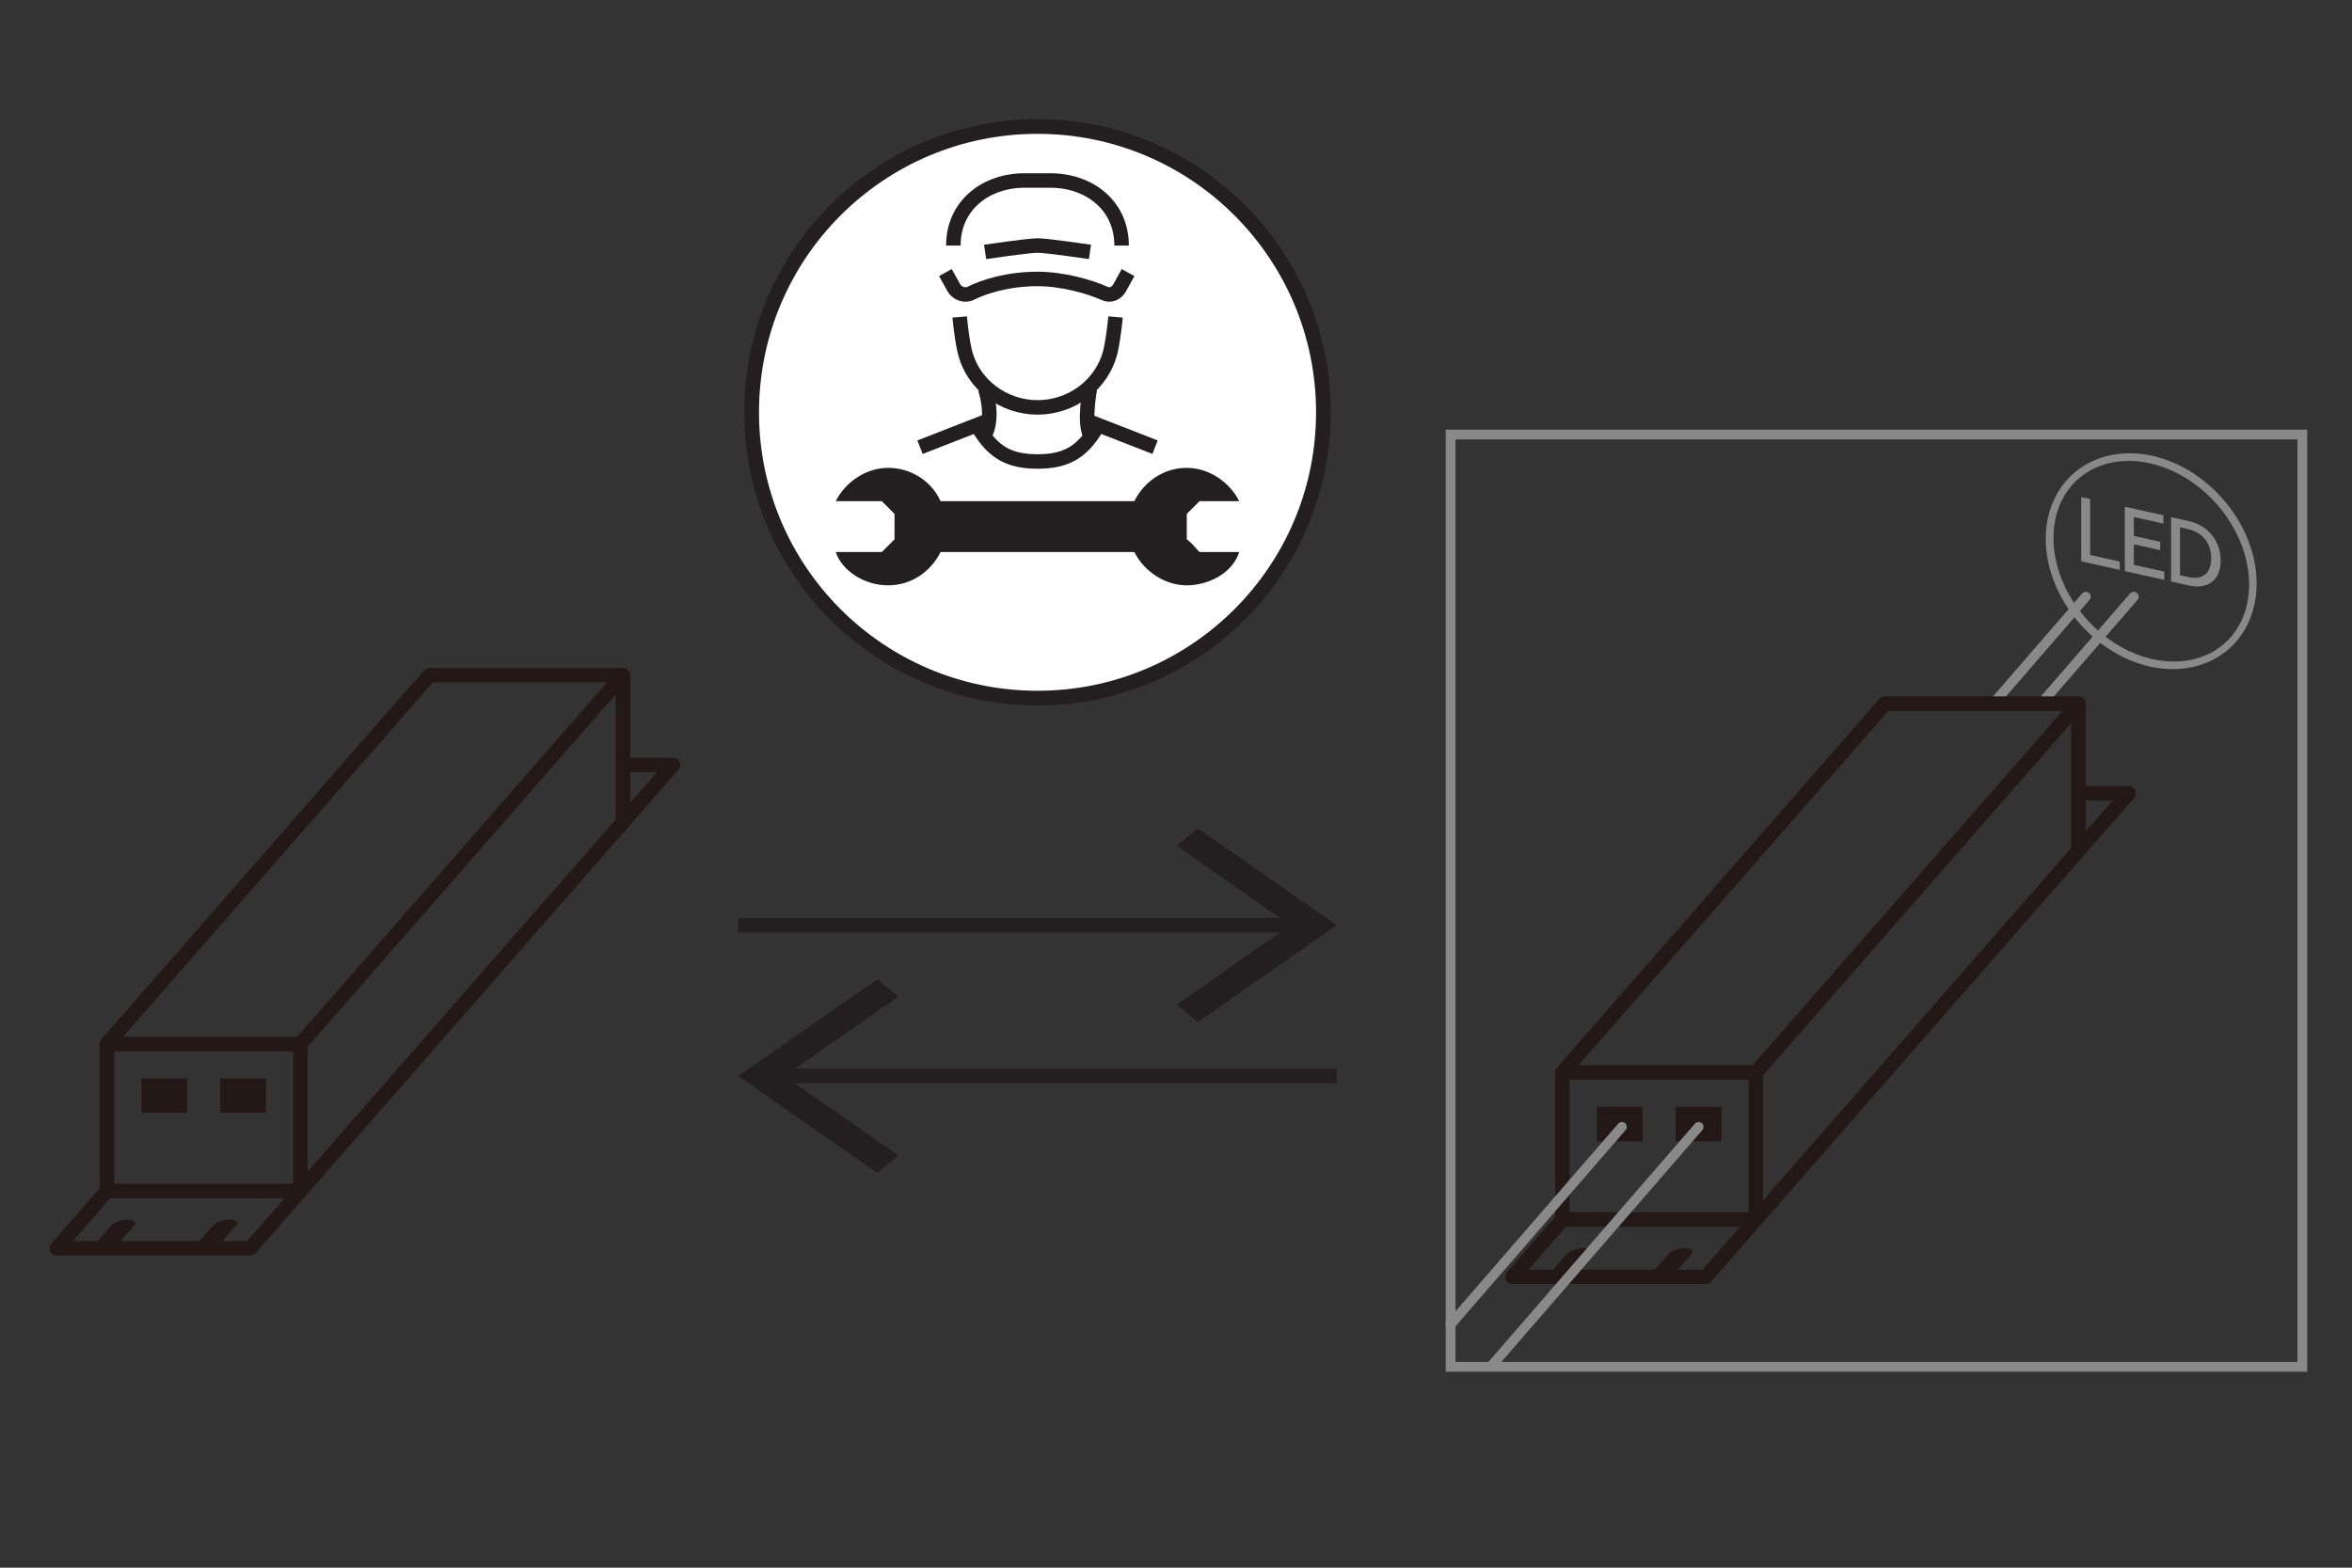 <?xml version="1.0" encoding="UTF-8"?>
<svg id="_图层_1" data-name="图层 1" xmlns="http://www.w3.org/2000/svg" viewBox="0 0 240 160">
  <rect x="0" y="0" width="240" height="160" fill="#333333" stroke="none"/>
  <defs>
    <style>
      .cls-1 {
        fill: #898989;
      }

      .cls-1, .cls-2, .cls-3 {
        stroke-width: 0px;
      }

      .cls-4 {
        fill: #fff;
      }

      .cls-4, .cls-5 {
        stroke-linejoin: round;
      }

      .cls-4, .cls-5, .cls-6 {
        stroke: #231f20;
      }

      .cls-4, .cls-6 {
        stroke-width: 1.5px;
      }

      .cls-7, .cls-5, .cls-8, .cls-6 {
        fill: none;
      }

      .cls-7, .cls-8 {
        stroke: #898989;
      }

      .cls-5 {
        stroke-width: 1.48px;
      }

      .cls-2 {
        fill: #231815;
      }

      .cls-8 {
        stroke-linecap: round;
      }

      .cls-3 {
        fill: #231f20;
      }
    </style>
  </defs>
  <line class="cls-8" x1="212.84" y1="60.9" x2="203.45" y2="71.75"/>
  <line class="cls-8" x1="217.73" y1="60.9" x2="208.33" y2="71.75"/>
  <g>
    <circle class="cls-4" cx="105.87" cy="42.08" r="29.17"/>
    <g>
      <g>
        <path class="cls-5" d="M97.28,25.06c0-4.05,3.24-6.64,7.29-6.64h2.59c4.05,0,7.29,2.59,7.29,6.64"/>
        <path class="cls-5" d="M115.11,27.82l-.81,1.46c-.32.65-.97.97-1.62.65-1.46-.65-4.21-1.46-6.81-1.46-3.08,0-5.51.81-6.81,1.46-.65.32-1.46,0-1.78-.65l-.81-1.46"/>
        <path class="cls-5" d="M100.52,25.71s4.38-.65,5.35-.65,5.35.65,5.35.65"/>
      </g>
      <g id="_Grupo_" data-name="&amp;lt;Grupo&amp;gt;">
        <path class="cls-5" d="M97.93,32.35s.16,1.94.49,3.4c.81,3.57,4.05,5.83,7.46,5.83s6.64-2.27,7.46-5.83c.32-1.46.49-3.4.49-3.4"/>
        <g>
          <path class="cls-5" d="M111.22,44.35c-.65-1.3,0-4.7,0-4.7"/>
          <path class="cls-5" d="M100.52,39.65s.97,2.76,0,4.7"/>
        </g>
        <line class="cls-5" x1="117.86" y1="45.64" x2="111.22" y2="43.05"/>
        <line class="cls-5" x1="93.88" y1="45.64" x2="100.52" y2="43.05"/>
        <path class="cls-5" d="M111.87,43.7c-1.46,2.43-3.08,3.4-6,3.4s-4.54-.97-6-3.4"/>
      </g>
    </g>
    <path class="cls-3" d="M121.1,55.04v-2.59c.49-.49.81-.81,1.3-1.3h4.05c-.97-1.94-3.08-3.4-5.35-3.4-2.43,0-4.38,1.46-5.35,3.4h-19.77c-.97-2.11-3.08-3.4-5.35-3.4s-4.38,1.46-5.35,3.4h4.7c.49.49.81.81,1.3,1.3v2.59c-.49.49-.81.81-1.3,1.3h-4.7c.65,1.94,2.92,3.4,5.35,3.4s4.38-1.46,5.35-3.4h19.77c.97,1.94,3.08,3.4,5.35,3.4s4.7-1.3,5.35-3.4h-4.05c-.49-.49-.65-.81-1.3-1.3Z"/>
  </g>
  <g>
    <line class="cls-6" x1="75.33" y1="94.43" x2="132.97" y2="94.43"/>
    <polygon class="cls-3" points="122.22 104.31 120.07 102.53 131.68 94.43 120.07 86.32 122.22 84.54 136.41 94.43 122.22 104.31"/>
  </g>
  <g>
    <line class="cls-6" x1="136.41" y1="109.82" x2="78.98" y2="109.82"/>
    <polygon class="cls-3" points="89.52 99.94 91.67 101.72 80.06 109.82 91.67 117.93 89.52 119.71 75.33 109.82 89.52 99.94"/>
  </g>
  <rect class="cls-7" x="148.02" y="44.35" width="86.91" height="95.15"/>
  <g>
    <path class="cls-1" d="M223.06,68.2c-1.17.16-2.42.11-3.68-.17-5.86-1.31-10.63-7.15-10.63-13.02,0-2.78,1.06-5.2,2.97-6.81,2.06-1.73,4.95-2.34,7.92-1.68,5.86,1.31,10.63,7.15,10.63,13.02,0,2.78-1.06,5.2-2.97,6.81-1.19,1-2.65,1.62-4.24,1.85ZM215.98,47.13c-1.44.2-2.74.76-3.8,1.65-1.7,1.43-2.64,3.61-2.64,6.13,0,5.57,4.54,11.11,10.11,12.36,2.73.61,5.36.07,7.21-1.49,1.7-1.43,2.64-3.61,2.64-6.13,0-5.57-4.54-11.11-10.11-12.36-1.17-.26-2.33-.31-3.41-.16Z"/>
    <g>
      <path class="cls-1" d="M212.36,50.73l.92.2v5.71l3.02.67v.86l-3.93-.88v-6.57Z"/>
      <path class="cls-1" d="M220.43,56.15l-2.69-.6v2.1l3.1.69v.85l-4.02-.9v-6.58l3.93.88v.85l-3.01-.67v1.93l2.69.6v.84Z"/>
      <path class="cls-1" d="M223.37,53.19c.61.14,1.16.39,1.65.76.49.37.88.83,1.16,1.39s.42,1.18.42,1.85-.14,1.25-.42,1.68-.66.72-1.15.87c-.49.15-1.04.16-1.66.02l-1.83-.41v-6.57l1.83.41ZM223.25,58.89c.75.17,1.33.08,1.75-.25.42-.33.63-.89.63-1.67s-.21-1.42-.63-1.94c-.42-.52-1-.87-1.75-1.03l-.8-.18v4.89l.8.18Z"/>
    </g>
  </g>
  <g>
    <path class="cls-2" d="M69.36,77.76c-.12-.27-.38-.43-.67-.43h-4.38v-8.42c0-.41-.33-.74-.74-.74h-19.74c-.21,0-.42.09-.56.25L10.36,106.06h.01c-.11.14-.2.3-.2.49v14.73l-4.93,5.64c-.19.22-.23.53-.12.79.12.26.38.43.67.43h19.74c.21,0,.42-.09.56-.25l5.11-5.85,32.92-37.65,5.12-5.85c.19-.22.23-.53.12-.79M62.83,83.63l-31.44,35.96v-12.76l31.44-35.96v12.76ZM11.66,107.29h18.26v13.53H11.66v-13.53ZM44.17,69.64h17.78l-31.62,36.17H12.55l31.62-36.17ZM25.21,126.67h-2.53l1.43-1.63c.27-.3-.04-.56-.68-.56s-1.39.25-1.66.56l-1.43,1.63h-8.04l1.43-1.63c.27-.3-.04-.56-.69-.56s-1.39.25-1.66.56l-1.43,1.63h-2.52l3.82-4.37h17.78l-3.82,4.37ZM64.31,81.94v-3.14h2.75l-2.75,3.14Z"/>
    <rect class="cls-2" x="14.43" y="110.06" width="4.68" height="3.51"/>
    <rect class="cls-2" x="22.47" y="110.06" width="4.68" height="3.51"/>
  </g>
  <path class="cls-2" d="M217.88,80.66c-.12-.27-.38-.43-.67-.43h-4.38v-8.42c0-.41-.33-.74-.74-.74h-19.74c-.21,0-.42.09-.56.25l-32.91,37.64h.02c-.11.14-.2.3-.2.49v14.73l-4.93,5.64c-.19.22-.23.53-.12.79.12.26.38.43.67.43h19.74c.21,0,.42-.09.56-.25l5.11-5.85,32.92-37.65,5.12-5.85c.19-.22.23-.53.12-.79M211.35,86.54l-31.44,35.96v-12.76l31.44-35.96v12.76ZM160.17,110.2h18.26v13.53h-18.26v-13.53ZM192.69,72.55h17.78l-31.63,36.17h-17.77l31.62-36.17ZM173.73,129.58h-2.53l1.43-1.63c.27-.3-.04-.56-.68-.56s-1.39.25-1.66.56l-1.43,1.63h-8.04l1.43-1.63c.27-.3-.04-.56-.68-.56s-1.39.25-1.66.56l-1.42,1.63h-2.53l3.82-4.37h17.78l-3.82,4.37ZM212.83,84.85v-3.14h2.75l-2.75,3.14Z"/>
  <rect class="cls-2" x="162.95" y="112.97" width="4.68" height="3.51"/>
  <rect class="cls-2" x="170.99" y="112.97" width="4.68" height="3.51"/>
  <line class="cls-8" x1="165.5" y1="115.01" x2="148.02" y2="135.18"/>
  <line class="cls-8" x1="173.33" y1="115.01" x2="152.22" y2="139.37"/>
</svg>